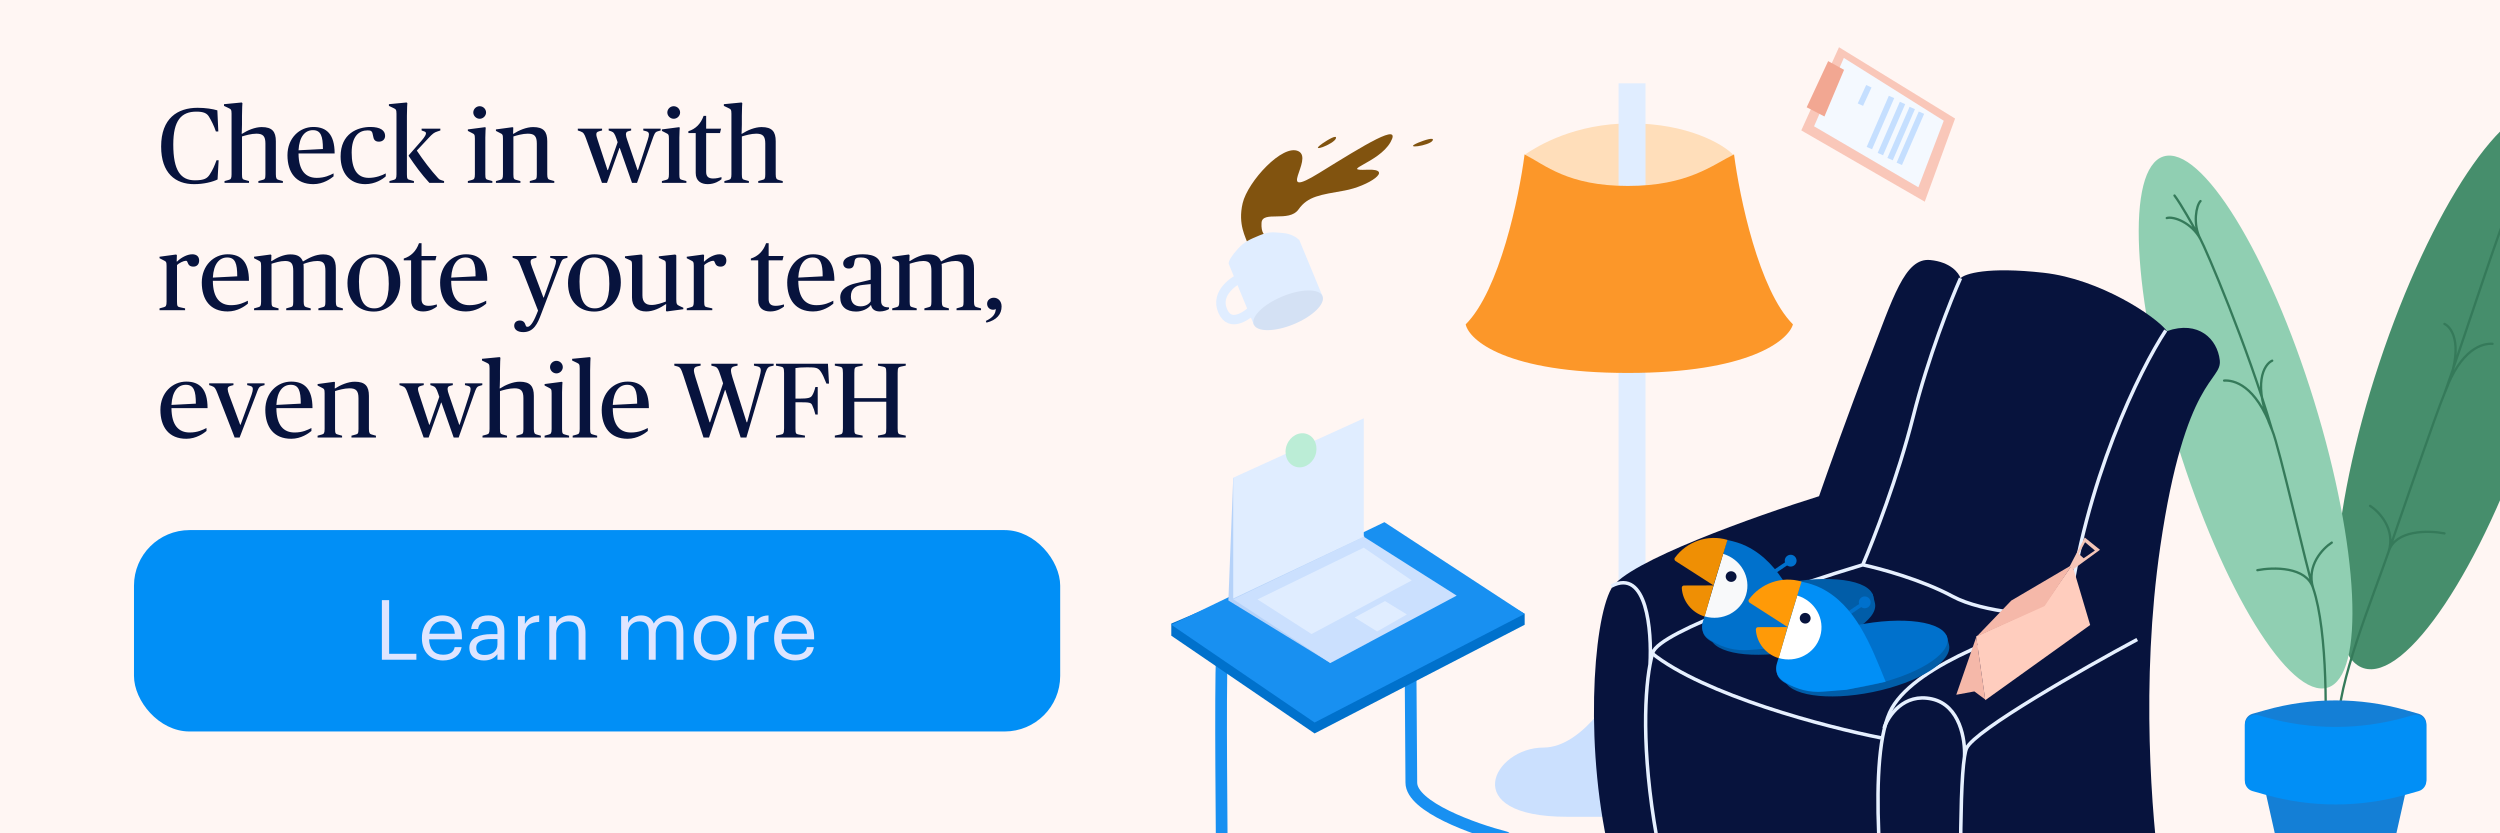 <svg width="1080" height="360" viewBox="0 0 1080 360" fill="none" xmlns="http://www.w3.org/2000/svg">
<rect x="0" y="0" width="1080" height="360" fill="#333333" stroke="none"/>
<g clip-path="url(#clip0_202_546)">
<rect width="1080" height="360" fill="#FFF6F3"/>
<path d="M609.694 246.029C608.907 263.953 609.694 327.603 609.694 338.095C609.694 348.587 636.798 358.204 650.35 361.701" stroke="#1890F1" stroke-width="5.061" stroke-linecap="round"/>
<path d="M527.858 282.227C527.071 300.15 527.858 363.8 527.858 374.292C527.858 384.784 554.962 394.401 568.514 397.899" stroke="#1890F1" stroke-width="5.061" stroke-linecap="round"/>
<path d="M567.902 316.848L658.656 269.898V265.176L598.066 230.291L506 269.373V274.619L567.902 316.848Z" fill="#0071CC"/>
<path d="M658.656 265.177L598.066 225.57L506 269.898L567.902 312.128L658.656 265.177Z" fill="#1890F1"/>
<path d="M530.655 259.407L574.721 286.424L589.409 231.604L532.754 206.424L530.655 259.407Z" fill="#B5D2F9"/>
<path d="M574.721 286.423L532.754 258.882L589.147 231.865L629.278 257.308L574.721 286.423Z" fill="#CBE0FE"/>
<path d="M566.586 273.899L543.246 258.938L589.147 236.588L609.869 250.752L566.586 273.899Z" fill="#E0EDFF"/>
<path d="M594.917 272.785L585.212 266.752L598.327 259.67L607.77 265.44L594.917 272.785Z" fill="#E0EDFF"/>
<path d="M589.147 180.719V231.866L532.754 258.552V206.356L589.147 180.719Z" fill="#E0EDFF"/>
<ellipse cx="562.039" cy="194.532" rx="7.486" ry="6.557" transform="rotate(111.271 562.039 194.532)" fill="#BBEDD6"/>
<ellipse rx="34.972" ry="127.283" transform="matrix(-0.949 -0.315 -0.315 0.949 1061.05 167.82)" fill="#468E6C"/>
<ellipse rx="30.975" ry="120.144" transform="matrix(-0.955 0.295 0.295 0.955 970.091 182.318)" fill="#90CFB2"/>
<path d="M1095.94 68.94C1093.02 72.814 1088.37 81.216 1084.7 87.808M1010.43 313.487C1009.02 297.031 1025.54 256.842 1031.91 238.217M1084.7 71.333C1086.54 73.124 1088.18 81.265 1084.7 87.808M1084.7 87.808C1088.48 80.667 1096.38 77.763 1099.28 78.667M1084.7 87.808C1081.19 94.126 1064.51 146.33 1056.01 169.994M1056.01 139.934C1059.4 141.431 1064.89 149.847 1056.01 169.994M1056.01 169.994C1063.13 150.167 1072.81 148.268 1076.77 148.525M1056.01 169.994C1053.05 176.688 1034.4 230.937 1031.91 238.217M1023.87 218.523C1027.81 221.047 1034.93 228.518 1031.91 238.217M1031.91 238.217C1034.85 228.811 1049.2 229.108 1056.01 230.432" stroke="#357A5A" stroke-width="1.012" stroke-linecap="round"/>
<path d="M939.382 84.476C942.305 88.35 946.954 96.752 950.62 103.343M1003.84 329.889C1005.25 313.433 1005.66 272.724 999.285 254.099M950.62 86.869C948.786 88.659 947.148 96.801 950.62 103.343M950.62 103.343C946.846 96.203 938.944 93.299 936.046 94.202M950.62 103.343C952.814 107.288 970.889 149.348 981.587 185.876M981.587 155.815C978.189 157.312 972.704 165.729 981.587 185.876M981.587 185.876C974.46 166.049 964.778 164.15 960.826 164.407M981.587 185.876C984.539 192.57 996.793 246.818 999.285 254.099M1007.32 234.405C1003.38 236.928 996.263 244.4 999.285 254.099M999.285 254.099C996.346 244.693 981.998 244.989 975.191 246.313" stroke="#357A5A" stroke-width="1.012" stroke-linecap="round"/>
<path d="M1040.33 337.258H977.62L987.246 380.254C987.867 383.028 990.33 385 993.173 385H1024.77C1027.62 385 1030.08 383.028 1030.7 380.254L1040.33 337.258Z" fill="#147FD6"/>
<path d="M1048.17 336.753C1048.17 339.773 1045.28 341.956 1042.37 341.137L1039.18 340.238C1019.43 334.669 998.519 334.669 978.764 340.238L975.573 341.137C972.666 341.956 969.782 339.773 969.782 336.753V312.727C969.782 310.687 971.138 308.896 973.101 308.343L978.764 306.747C998.519 301.178 1019.43 301.178 1039.18 306.747L1044.85 308.343C1046.81 308.896 1048.17 310.687 1048.17 312.727V336.753Z" fill="#147FD6"/>
<path d="M1048.17 313.345C1048.17 310.325 1045.28 308.141 1042.37 308.961L1039.18 309.86C1019.43 315.429 998.519 315.429 978.764 309.86L975.573 308.961C972.666 308.141 969.782 310.325 969.782 313.345V337.371C969.782 339.41 971.138 341.201 973.101 341.755L978.764 343.351C998.519 348.92 1019.43 348.92 1039.18 343.351L1044.85 341.755C1046.81 341.201 1048.17 339.41 1048.17 337.371V313.345Z" fill="#018FF6"/>
<path d="M704.517 53.31C728.857 53.31 744.298 62.141 748.844 66.95L704.517 96.852L658.877 66.688C664.385 63.016 680.176 53.31 704.517 53.31Z" fill="#FFDEBA"/>
<path d="M705.042 36V312.983" stroke="#E0EDFF" stroke-width="11.64"/>
<path d="M666.746 322.951C683.953 322.951 699.271 297.596 704.779 284.918L732.058 352.852H676.976C629.238 352.852 645.238 322.951 666.746 322.951Z" fill="#CBE0FE"/>
<path d="M774.55 140.13C759.861 125.442 751.468 85.048 749.107 66.688C739.839 71.234 729.173 80.327 703.205 80.327C677.238 80.327 667.446 71.234 658.615 66.688C656.255 85.048 647.861 125.442 633.173 140.13C634.746 147.125 650.956 161.114 703.205 161.114C755.454 161.114 772.539 147.125 774.55 140.13Z" fill="#FC9729"/>
<path d="M933.238 236.132C924.634 295.095 929.653 353.29 933.238 379.345C901.762 396.918 836.503 432.276 827.271 433.115C818.038 433.954 817.128 425.771 817.828 421.574C808.473 418.077 782.366 408.354 752.779 397.443C723.192 386.531 717.369 375.935 718.156 372C714.169 378.295 701.806 374.623 696.123 372C684.32 325.574 687.992 268.656 696.123 254.23C702.628 242.689 758.637 222.842 785.828 214.361C789.5 203.782 798.943 177.22 807.336 155.607C817.828 128.591 822.811 111.279 833.828 112.328C842.641 113.168 846.243 117.924 846.943 120.197C848.779 118.274 858.536 115.109 882.877 117.837C907.218 120.564 931.402 136.722 936.123 143.017C949.762 138.296 957.893 146.427 958.943 155.607C959.992 164.787 943.992 162.427 933.238 236.132Z" fill="#07133D"/>
<path d="M804.713 244C775.599 252.744 716.687 272.591 713.959 282.033C713.555 283.432 713.166 285.096 712.808 287.017M804.713 244C809.26 233.421 819.979 205.81 826.484 180.001C832.989 154.191 842.834 129.378 846.943 120.197M804.713 244C812.145 245.574 830.313 250.505 843.533 257.64C856.753 264.774 882.265 266.208 893.369 266.033M717.107 369.115C709.246 329.809 710.148 301.305 712.808 287.017M712.808 287.017C713.629 272.416 711.441 245.207 696.123 253.181" stroke="#E6F0FF" stroke-width="1.518"/>
<path d="M935.598 142.754C924.494 159.628 900.503 207.96 893.369 266.295C872.647 271.366 828.424 286.387 817.303 305.901C806.182 325.416 813.019 391.147 817.828 421.573" stroke="#E6F0FF" stroke-width="1.518"/>
<path d="M923.27 276.262C900.188 288.677 853.133 315.449 849.565 323.213C849.225 323.953 848.925 325.202 848.662 326.885M847.729 425.77C846.938 397.769 846.162 342.85 848.662 326.885M848.662 326.885C849.051 319.715 846.785 304.694 834.615 301.967C822.444 299.239 815.729 309.223 813.893 314.557" stroke="#E6F0FF" stroke-width="1.518"/>
<path d="M812.582 318.754C788.976 314.121 736.097 300.289 713.435 282.033" stroke="#E6F0FF" stroke-width="1.518"/>
<path d="M902.952 269.999L895.209 243.961L883.063 261.421L853.685 274.933L857.633 302.49L902.952 269.999Z" fill="#FFCDBE"/>
<path d="M868.868 259.447L895.209 243.961L883.291 261.8L853.913 275.009L868.868 259.447Z" fill="#F5B8A9"/>
<path d="M845.107 300.137L853.761 275.162L857.633 302.187L852.926 298.695L845.107 300.137Z" fill="#F5B8A9"/>
<path fill-rule="evenodd" clip-rule="evenodd" d="M894.071 244.721L900.599 232.195L907.203 237.509L895.437 246.087L894.071 244.721ZM900.75 234.246L905.002 237.814L900.143 241.154L898.018 239.256L900.75 234.246Z" fill="#F5C6B8"/>
<path d="M831.495 87.134L778.151 56.329L794.446 20.402L844.593 51.213L831.495 87.134Z" fill="#F9C7B9"/>
<path d="M828.741 80.913L783.671 54.564L796.534 25.022L839.698 52.162L828.741 80.913Z" fill="#F4F9FF"/>
<path d="M788.16 50.318L780.485 46.343L789.765 26.401L796.635 30.17L788.16 50.318Z" fill="#F2A792"/>
<path d="M807.344 37.26L803.694 45.208M817.14 41.882L807.564 63.981M821.888 44.472L812.313 66.571M826.09 46.647L816.515 68.746M830.071 48.68L820.495 70.779" stroke="#C5DFFF" stroke-width="2.53"/>
<path d="M560.949 65.341C554.155 61.945 539.04 78.419 536.832 87.76C534.625 97.1 538.304 102.592 539.04 105.422L547.192 101.856C546.343 101.799 544.713 100.599 544.984 96.251C545.324 90.817 556.873 96.251 560.949 90.477C565.025 84.703 570.459 84.193 580.819 82.325C591.179 80.457 602.558 72.814 590.67 73.324C578.255 73.856 595.595 70.436 600.69 61.435C605.785 52.434 589.481 62.624 569.95 74.682C550.419 86.74 567.742 68.738 560.949 65.341Z" fill="#81530F"/>
<path d="M612.748 61.606C615.239 60.587 619.949 58.99 618.862 60.757C617.503 62.965 605.445 64.663 612.748 61.606Z" fill="#81530F"/>
<path d="M571.307 61.97C573.522 60.441 577.78 57.872 577.097 59.83C576.243 62.278 564.829 66.521 571.307 61.97Z" fill="#81530F"/>
<path d="M542.817 132.258C539.324 136.148 531.51 142.006 528.202 134.317C524.894 126.629 533 121.117 537.466 119.323" stroke="#E0EDFF" stroke-width="4.076"/>
<path d="M561.289 103.671L571.427 128.18C570.352 127.508 568.686 123.095 553.436 129.403C542.135 134.078 541.83 138.35 541.745 140.458L530.818 114.044C530.605 112.753 532.061 110.5 534.789 107.458C537.517 104.416 539.968 103.402 544.189 101.656C548.41 99.91 550.03 100.356 553.973 100.638C557.917 100.92 560.173 102.667 561.289 103.671Z" fill="#E0EDFF"/>
<ellipse cx="556.473" cy="134.047" rx="16.061" ry="6.483" transform="rotate(157.526 556.473 134.047)" fill="#D4E1F4"/>
<rect x="57.881" y="229" width="400.119" height="87" rx="24" fill="#018FF6"/>
<path d="M164.974 285H179.878V282.444H168.106V259.26H164.974V285ZM191.376 285.324C195.624 285.324 198.756 283.344 199.404 279.564H196.416C196.02 281.76 194.328 282.84 191.412 282.84C187.56 282.84 185.508 280.464 185.364 276.18H199.548V275.208C199.548 268.476 195.444 265.848 191.088 265.848C185.904 265.848 182.268 269.808 182.268 275.496V275.784C182.268 281.58 186.048 285.324 191.376 285.324ZM185.472 273.768C185.976 270.42 188.028 268.332 191.088 268.332C194.184 268.332 196.2 269.88 196.488 273.768H185.472ZM209.025 285.324C211.797 285.324 213.489 284.388 214.893 282.624V285H217.881V272.58C217.881 267.324 214.605 265.848 211.005 265.848C207.369 265.848 203.949 267.432 203.553 271.716H206.541C206.829 269.412 208.269 268.332 210.861 268.332C213.741 268.332 214.893 269.592 214.893 272.58V273.948H212.193C207.369 273.948 202.761 275.424 202.761 279.78C202.761 283.632 205.533 285.324 209.025 285.324ZM209.313 282.948C206.685 282.948 205.749 281.724 205.749 279.78C205.749 277.008 208.521 276.072 212.301 276.072H214.893V278.412C214.893 281.328 212.481 282.948 209.313 282.948ZM223.751 285H226.739V274.668C226.739 270.024 229.151 268.836 232.931 268.656V265.848C229.547 265.956 227.927 267.432 226.739 269.556V266.172H223.751V285ZM237.286 285H240.274V273.588C240.274 270.204 242.758 268.44 245.53 268.44C248.554 268.44 249.958 269.916 249.958 273.228V285H252.946V273.444C252.946 267.972 250.21 265.848 246.322 265.848C243.226 265.848 241.138 267.396 240.274 269.16V266.172H237.286V285ZM268.329 285H271.317V273.48C271.317 270.096 273.837 268.44 276.285 268.44C278.877 268.44 280.281 269.808 280.281 273.12V285H283.269V273.48C283.269 270.096 285.789 268.44 288.237 268.44C290.829 268.44 292.233 269.808 292.233 273.12V285H295.221V273.336C295.221 267.864 292.269 265.848 288.885 265.848C286.545 265.848 283.737 266.928 282.441 269.376C281.469 266.856 279.345 265.848 276.933 265.848C274.233 265.848 272.181 267.288 271.317 269.052V266.172H268.329V285ZM308.942 282.84C305.126 282.84 302.786 280.032 302.786 275.748V275.46C302.786 271.14 305.162 268.332 308.942 268.332C312.686 268.332 315.098 271.14 315.098 275.496V275.748C315.098 279.996 312.722 282.84 308.942 282.84ZM308.906 285.324C314.27 285.324 318.194 281.4 318.194 275.712V275.424C318.194 269.772 314.27 265.848 308.942 265.848C303.614 265.848 299.69 269.808 299.69 275.46V275.748C299.69 281.256 303.542 285.324 308.906 285.324ZM322.821 285H325.809V274.668C325.809 270.024 328.221 268.836 332.001 268.656V265.848C328.617 265.956 326.997 267.432 325.809 269.556V266.172H322.821V285ZM343.533 285.324C347.781 285.324 350.913 283.344 351.561 279.564H348.573C348.177 281.76 346.485 282.84 343.569 282.84C339.717 282.84 337.665 280.464 337.521 276.18H351.705V275.208C351.705 268.476 347.601 265.848 343.245 265.848C338.061 265.848 334.425 269.808 334.425 275.496V275.784C334.425 281.58 338.205 285.324 343.533 285.324ZM337.629 273.768C338.133 270.42 340.185 268.332 343.245 268.332C346.341 268.332 348.357 269.88 348.645 273.768H337.629Z" fill="#DEE5FF"/>
<path d="M777.055 280.964C796.724 276.938 811.473 267.839 810 260.641C809.573 258.554 808.921 256.55 808.921 256.55C802.209 253.461 785.686 252.039 771.719 254.898C752.051 258.924 737.301 268.023 738.774 275.221C740.248 282.419 757.387 284.99 777.055 280.964Z" fill="#015DA8"/>
<ellipse rx="13.304" ry="37.591" transform="matrix(0.201 0.98 0.98 -0.201 772.424 265.198)" fill="#015DA8"/>
<path d="M771.957 242.371L772.859 243.707L766.669 247.886L765.766 246.549L771.957 242.371Z" fill="#0071CD"/>
<path d="M776.078 242.698C775.805 244.106 774.448 244.984 773.084 244.72C771.719 244.455 770.797 243.089 771.062 241.725C771.335 240.317 772.692 239.439 774.056 239.703C775.42 239.968 776.343 241.334 776.078 242.698Z" fill="#0071CD"/>
<path d="M746.131 233.267L735.553 268.856C735.211 270.006 735.197 271.229 735.513 272.387C735.94 273.951 736.94 275.297 738.315 276.156L739.506 276.9C744.293 279.893 749.917 281.263 755.544 280.808L765.797 279.98L782.614 276.54C776.306 260.966 769.625 243.386 754.542 235.981C751.999 234.732 749.317 233.913 746.131 233.267Z" fill="#0071CC"/>
<path d="M754.306 256.948C752.073 264.388 744.005 268.563 736.317 266.256L744.414 239.274C752.102 241.581 756.552 249.463 754.306 256.948Z" fill="#F8F9FA"/>
<path d="M727.508 252.939L740.248 252.897L736.417 266.326C730.797 264.674 726.834 259.635 726.53 253.962C726.52 253.376 726.945 252.918 727.508 252.939Z" fill="#EF8F04"/>
<path d="M723.529 240.984C728.579 234.043 737.634 230.693 746.272 233.232L740.248 252.897L723.805 242.347C723.361 242.019 723.209 241.383 723.529 240.984Z" fill="#EF8F04"/>
<path d="M750.093 249.752C749.734 250.946 748.448 251.661 747.183 251.281C745.965 250.916 745.224 249.643 745.596 248.403C745.954 247.209 747.241 246.495 748.505 246.874C749.77 247.254 750.451 248.559 750.093 249.752Z" fill="#07133D"/>
<path d="M809.055 298.964C828.723 294.938 843.473 285.839 842 278.641C841.572 276.554 840.921 274.55 840.921 274.55C834.209 271.461 817.685 270.039 803.719 272.898C784.05 276.924 769.3 286.023 770.774 293.221C772.247 300.419 789.386 302.99 809.055 298.964Z" fill="#015DA8"/>
<ellipse rx="13.304" ry="37.591" transform="matrix(0.201 0.98 0.98 -0.201 804.423 283.198)" fill="#0071CC"/>
<path d="M803.957 260.371L804.859 261.707L798.669 265.886L797.766 264.549L803.957 260.371Z" fill="#0071CD"/>
<path d="M808.078 260.698C807.805 262.106 806.448 262.984 805.084 262.72C803.719 262.455 802.797 261.089 803.062 259.725C803.335 258.317 804.692 257.439 806.056 257.703C807.42 257.968 808.343 259.334 808.078 260.698Z" fill="#0071CD"/>
<path d="M778.131 251.267L767.553 286.856C767.211 288.006 767.197 289.229 767.513 290.387C767.94 291.951 768.94 293.297 770.315 294.156L771.506 294.9C776.293 297.893 781.917 299.263 787.544 298.808L797.797 297.98L814.614 294.54C808.306 278.966 801.625 261.386 786.542 253.981C783.999 252.732 781.317 251.913 778.131 251.267Z" fill="#018FF6"/>
<path d="M786.306 274.948C784.073 282.388 776.005 286.563 768.317 284.256L776.414 257.274C784.102 259.581 788.552 267.463 786.306 274.948Z" fill="white"/>
<path d="M759.508 270.939L772.248 270.897L768.417 284.326C762.797 282.674 758.834 277.635 758.53 271.962C758.52 271.376 758.945 270.918 759.508 270.939Z" fill="#FF9A07"/>
<path d="M755.529 258.984C760.579 252.043 769.634 248.693 778.272 251.232L772.248 270.897L755.805 260.347C755.361 260.019 755.209 259.383 755.529 258.984Z" fill="#FF9A07"/>
<path d="M782.093 267.754C781.734 268.948 780.448 269.663 779.183 269.283C777.965 268.918 777.224 267.644 777.596 266.405C777.954 265.211 779.241 264.496 780.505 264.876C781.77 265.256 782.451 266.561 782.093 267.754Z" fill="#07133D"/>
<path d="M83.824 79.552C88.194 79.552 91.92 78.54 93.99 77.528L94.45 69.248H93.53C92.656 71.686 91.874 73.434 90.586 75.412C89.528 77.022 88.286 77.896 84.192 77.896C78.028 77.896 74.854 73.664 74.854 62.44C74.854 51.952 78.35 48.226 84.836 48.226C88.01 48.226 89.39 48.962 90.264 50.388C91.23 51.952 92.518 54.482 93.254 56.782H94.312L93.898 47.674C91.92 47.076 88.838 46.57 85.342 46.57C76.786 46.57 69.61 51.032 69.61 63.314C69.61 74.86 75.82 79.552 83.824 79.552ZM96.996 79H107.576V78.218L105.736 77.712C104.816 77.482 104.54 77.252 104.54 75.32V58.944C105.874 58.53 108.542 57.748 110.75 57.748C113.602 57.748 114.66 58.806 114.66 62.026V75.32C114.66 77.252 114.384 77.482 113.464 77.712L111.624 78.218V79H122.204V78.218L120.364 77.712C119.536 77.482 119.168 77.114 119.168 75.32V61.014C119.168 56.874 117.604 54.896 113.05 54.896C110.152 54.896 106.84 56.322 104.586 57.794H104.402C104.402 57.794 104.54 55.816 104.54 53.746V50.02C104.54 46.938 104.724 44.546 104.724 44.546L104.402 44.27L96.766 45.006V45.742L98.698 46.662C99.71 47.168 100.032 47.26 100.032 49.1V75.32C100.032 77.114 99.71 77.482 98.836 77.712L96.996 78.218V79ZM135.361 79.552C139.685 79.552 142.859 77.206 144.101 76.194V74.906C142.399 75.734 140.283 76.838 136.833 76.838C132.187 76.838 129.013 73.894 128.967 66.304H144.561C144.561 57.978 141.065 54.85 135.361 54.85C129.381 54.85 124.183 59.68 124.183 67.04C124.183 74.492 127.863 79.552 135.361 79.552ZM135.177 56.23C138.627 56.23 139.501 58.852 139.501 64.372L128.967 64.924C129.289 58.944 131.819 56.23 135.177 56.23ZM157.81 79.552C162.042 79.552 165.262 77.436 166.642 76.194V74.906C165.17 75.734 162.364 76.838 159.328 76.838C154.268 76.838 151.922 73.066 151.922 65.936C151.922 58.806 155.096 56.322 158.822 56.322C160.432 56.322 160.846 56.644 161.168 58.714C161.398 60.232 161.95 61.198 163.698 61.198C165.308 61.198 166.366 60.14 166.366 58.714C166.366 56.368 164.342 54.85 160.018 54.85C154.452 54.85 147.138 57.702 147.138 67.592C147.138 74.538 150.864 79.552 157.81 79.552ZM185.492 79H191.84V78.218L190.552 77.804C190.046 77.666 189.724 77.482 189.31 77.022C186.228 73.71 182.686 69.018 180.064 65.062L185.078 59.68C186.872 57.748 187.562 57.242 188.85 56.828L190.23 56.368V55.586H182.134V56.368L182.778 56.598C183.698 56.874 184.02 57.104 184.02 57.564C184.02 58.116 183.698 58.944 181.904 61.014L176.568 67.086V67.408C179.512 71.778 181.996 75.182 185.492 79ZM168.242 79H178.822V78.218L176.982 77.712C176.062 77.482 175.786 77.252 175.786 75.32V50.02C175.786 46.938 175.97 44.546 175.97 44.546L175.648 44.27L168.012 45.006V45.742L169.944 46.662C170.956 47.168 171.278 47.26 171.278 49.1V75.32C171.278 77.114 170.956 77.482 170.082 77.712L168.242 78.218V79ZM202.113 79H212.693V78.218L210.853 77.712C209.933 77.482 209.657 77.252 209.657 75.32V59.45C209.657 57.104 209.841 55.126 209.841 55.126L209.519 54.942L202.113 55.908V56.552L203.815 57.426C204.919 57.978 205.149 58.07 205.149 59.91V75.32C205.149 77.114 204.827 77.482 203.953 77.712L202.113 78.218V79ZM207.219 51.308C208.737 51.308 209.979 50.02 209.979 48.594C209.979 47.122 208.737 45.88 207.219 45.88C205.701 45.88 204.459 47.122 204.459 48.594C204.459 50.02 205.701 51.308 207.219 51.308ZM214.242 79H224.822V78.218L222.982 77.712C222.062 77.482 221.786 77.252 221.786 75.32V58.944C223.12 58.53 225.788 57.748 227.996 57.748C230.848 57.748 231.906 58.806 231.906 62.026V75.32C231.906 77.252 231.63 77.482 230.71 77.712L228.87 78.218V79H239.45V78.218L237.61 77.712C236.782 77.482 236.414 77.114 236.414 75.32V61.014C236.414 56.874 234.85 54.896 230.296 54.896C227.398 54.896 224.086 56.322 221.832 57.794H221.648L221.74 55.126L221.418 54.942L214.242 55.908V56.552L215.944 57.426C217.048 57.978 217.278 58.07 217.278 59.91V75.32C217.278 77.114 216.956 77.482 216.082 77.712L214.242 78.218V79ZM260.053 79H262.215L267.597 63.912H267.735L273.025 79H275.187L281.811 60.278C282.639 57.978 282.915 57.058 284.111 56.736L285.399 56.368V55.586H277.901V56.368L279.143 56.69C280.063 56.92 280.339 57.38 280.339 58.07C280.339 58.576 280.201 59.312 279.787 60.554L275.601 73.48H275.417L271.001 60.554C270.633 59.542 270.403 58.714 270.403 58.162C270.403 57.426 270.541 56.92 271.415 56.69L272.657 56.368V55.586H262.951V56.368L264.055 56.736C265.067 57.058 265.573 57.794 266.263 59.818L266.815 61.428L262.629 73.48H262.445L258.213 60.554C257.891 59.496 257.615 58.714 257.615 58.162C257.615 57.426 257.707 57.012 258.857 56.69L260.099 56.368V55.586H249.611V56.368L250.715 56.736C252.049 57.196 252.417 57.794 253.153 59.818L260.053 79ZM285.938 79H296.518V78.218L294.678 77.712C293.758 77.482 293.482 77.252 293.482 75.32V59.45C293.482 57.104 293.666 55.126 293.666 55.126L293.344 54.942L285.938 55.908V56.552L287.64 57.426C288.744 57.978 288.974 58.07 288.974 59.91V75.32C288.974 77.114 288.652 77.482 287.778 77.712L285.938 78.218V79ZM291.044 51.308C292.562 51.308 293.804 50.02 293.804 48.594C293.804 47.122 292.562 45.88 291.044 45.88C289.526 45.88 288.284 47.122 288.284 48.594C288.284 50.02 289.526 51.308 291.044 51.308ZM305.748 79.552C308.784 79.552 310.854 78.08 311.682 77.436V76.516C310.762 76.792 309.428 77.114 308.094 77.114C306.024 77.114 305.058 76.24 305.058 74.262V57.472H311.038L311.498 55.586H305.058V50.066H303.954C302.712 53.562 300.458 55.724 297.376 56.69V57.472H300.55V74.722C300.55 78.218 302.896 79.552 305.748 79.552ZM312.936 79H323.516V78.218L321.676 77.712C320.756 77.482 320.48 77.252 320.48 75.32V58.944C321.814 58.53 324.482 57.748 326.69 57.748C329.542 57.748 330.6 58.806 330.6 62.026V75.32C330.6 77.252 330.324 77.482 329.404 77.712L327.564 78.218V79H338.144V78.218L336.304 77.712C335.476 77.482 335.108 77.114 335.108 75.32V61.014C335.108 56.874 333.544 54.896 328.99 54.896C326.092 54.896 322.78 56.322 320.526 57.794H320.342C320.342 57.794 320.48 55.816 320.48 53.746V50.02C320.48 46.938 320.664 44.546 320.664 44.546L320.342 44.27L312.706 45.006V45.742L314.638 46.662C315.65 47.168 315.972 47.26 315.972 49.1V75.32C315.972 77.114 315.65 77.482 314.776 77.712L312.936 78.218V79ZM68.92 134H79.96V133.218L77.66 132.712C76.74 132.528 76.464 132.252 76.464 130.32V114.542C77.292 113.622 79.362 112.656 80.282 112.656C80.696 112.656 80.834 112.794 81.064 113.438C81.432 114.404 81.938 115.186 83.594 115.186C84.928 115.186 86.032 114.266 86.032 112.564C86.032 110.816 84.928 109.85 83.042 109.85C80.788 109.85 78.12 111.368 76.51 112.978H76.326L76.418 110.218L76.096 109.942L68.92 110.908V111.552L70.622 112.426C71.726 112.978 71.956 113.07 71.956 114.91V130.32C71.956 132.114 71.634 132.482 70.76 132.712L68.92 133.218V134ZM98.345 134.552C102.669 134.552 105.843 132.206 107.085 131.194V129.906C105.383 130.734 103.267 131.838 99.817 131.838C95.171 131.838 91.997 128.894 91.951 121.304H107.545C107.545 112.978 104.049 109.85 98.345 109.85C92.365 109.85 87.167 114.68 87.167 122.04C87.167 129.492 90.847 134.552 98.345 134.552ZM98.161 111.23C101.611 111.23 102.485 113.852 102.485 119.372L91.951 119.924C92.273 113.944 94.803 111.23 98.161 111.23ZM109.754 134H120.334V133.218L118.494 132.712C117.574 132.482 117.298 132.252 117.298 130.32V113.944C118.632 113.53 120.978 112.748 123.186 112.748C125.946 112.748 126.682 114.036 126.682 117.072V130.32C126.682 132.252 126.406 132.482 125.486 132.712L123.646 133.218V134H134.226V133.218L132.386 132.712C131.558 132.482 131.19 132.114 131.19 130.32V116.06C131.19 115.048 131.144 114.496 131.098 114.036C132.478 113.484 134.87 112.748 137.078 112.748C139.838 112.748 140.574 113.99 140.574 117.072V130.32C140.574 132.252 140.298 132.482 139.378 132.712L137.538 133.218V134H148.118V133.218L146.278 132.712C145.45 132.482 145.082 132.114 145.082 130.32V116.06C145.082 111.92 143.564 109.896 139.608 109.896C136.25 109.896 133.49 111.414 131.006 112.886H130.822C130.04 111 128.66 109.896 125.394 109.896C122.588 109.896 119.598 111.322 117.344 112.794H117.16L117.252 110.218L116.93 109.942L109.754 110.908V111.552L111.456 112.426C112.56 112.978 112.79 113.07 112.79 114.91V130.32C112.79 132.114 112.468 132.482 111.594 132.712L109.754 133.218V134ZM161.51 134.598C167.398 134.598 172.918 130.044 172.918 121.994C172.918 113.852 167.95 109.85 161.51 109.85C155.622 109.85 150.102 114.22 150.102 122.27C150.102 130.412 155.07 134.598 161.51 134.598ZM161.694 133.218C157.278 133.218 155.07 129.86 155.07 121.626C155.07 114.312 157.278 111.23 161.372 111.23C165.788 111.23 167.95 114.404 167.95 122.638C167.95 129.952 165.788 133.218 161.694 133.218ZM182.797 134.552C185.833 134.552 187.903 133.08 188.731 132.436V131.516C187.811 131.792 186.477 132.114 185.143 132.114C183.073 132.114 182.107 131.24 182.107 129.262V112.472H188.087L188.547 110.586H182.107V105.066H181.003C179.761 108.562 177.507 110.724 174.425 111.69V112.472H177.599V129.722C177.599 133.218 179.945 134.552 182.797 134.552ZM201.306 134.552C205.63 134.552 208.804 132.206 210.046 131.194V129.906C208.344 130.734 206.228 131.838 202.778 131.838C198.132 131.838 194.958 128.894 194.912 121.304H210.506C210.506 112.978 207.01 109.85 201.306 109.85C195.326 109.85 190.128 114.68 190.128 122.04C190.128 129.492 193.808 134.552 201.306 134.552ZM201.122 111.23C204.572 111.23 205.446 113.852 205.446 119.372L194.912 119.924C195.234 113.944 197.764 111.23 201.122 111.23ZM226.049 143.476C230.603 143.476 232.259 139.704 233.731 135.794L241.551 115.278C242.563 112.656 242.793 112.058 243.851 111.736L245.139 111.368V110.586H237.687V111.368L238.929 111.69C239.757 111.92 240.217 112.104 240.217 112.886C240.217 113.438 239.987 114.358 239.573 115.554L234.927 128.526H234.743L229.867 115.554C229.453 114.45 229.223 113.668 229.223 113.07C229.223 112.242 229.499 111.966 230.511 111.69L231.753 111.368V110.586H221.449V111.368L222.553 111.736C223.749 112.15 223.933 112.38 224.899 114.818L232.443 134.184L231.753 135.886C230.235 139.658 228.901 141.176 227.935 141.176C227.337 141.176 227.245 141.038 227.015 140.348C226.693 139.29 226.003 138.462 224.577 138.462C223.151 138.462 222.139 139.29 222.139 140.716C222.139 142.234 223.427 143.476 226.049 143.476ZM256.79 134.598C262.678 134.598 268.198 130.044 268.198 121.994C268.198 113.852 263.23 109.85 256.79 109.85C250.902 109.85 245.382 114.22 245.382 122.27C245.382 130.412 250.35 134.598 256.79 134.598ZM256.974 133.218C252.558 133.218 250.35 129.86 250.35 121.626C250.35 114.312 252.558 111.23 256.652 111.23C261.068 111.23 263.23 114.404 263.23 122.638C263.23 129.952 261.068 133.218 256.974 133.218ZM279.14 134.552C282.268 134.552 285.212 133.034 287.604 131.424H287.788L287.696 134.276L288.018 134.552L295.194 133.586V132.942L293.492 132.16C292.434 131.654 292.158 131.378 292.158 129.308V110.31L291.698 109.942L284.614 110.724V111.414L286.454 112.242C287.512 112.702 287.65 112.748 287.65 114.45V130.274C285.994 130.872 283.648 131.746 281.44 131.746C278.726 131.746 277.53 130.274 277.53 127.606V110.31L277.07 109.942L269.986 110.724V111.414L271.826 112.242C272.838 112.702 273.022 112.748 273.022 114.45V128.526C273.022 132.436 275.322 134.552 279.14 134.552ZM296.674 134H307.714V133.218L305.414 132.712C304.494 132.528 304.218 132.252 304.218 130.32V114.542C305.046 113.622 307.116 112.656 308.036 112.656C308.45 112.656 308.588 112.794 308.818 113.438C309.186 114.404 309.692 115.186 311.348 115.186C312.682 115.186 313.786 114.266 313.786 112.564C313.786 110.816 312.682 109.85 310.796 109.85C308.542 109.85 305.874 111.368 304.264 112.978H304.08L304.172 110.218L303.85 109.942L296.674 110.908V111.552L298.376 112.426C299.48 112.978 299.71 113.07 299.71 114.91V130.32C299.71 132.114 299.388 132.482 298.514 132.712L296.674 133.218V134ZM332.747 134.552C335.783 134.552 337.853 133.08 338.681 132.436V131.516C337.761 131.792 336.427 132.114 335.093 132.114C333.023 132.114 332.057 131.24 332.057 129.262V112.472H338.037L338.497 110.586H332.057V105.066H330.953C329.711 108.562 327.457 110.724 324.375 111.69V112.472H327.549V129.722C327.549 133.218 329.895 134.552 332.747 134.552ZM351.255 134.552C355.579 134.552 358.753 132.206 359.995 131.194V129.906C358.293 130.734 356.177 131.838 352.727 131.838C348.081 131.838 344.907 128.894 344.861 121.304H360.455C360.455 112.978 356.959 109.85 351.255 109.85C345.275 109.85 340.077 114.68 340.077 122.04C340.077 129.492 343.757 134.552 351.255 134.552ZM351.071 111.23C354.521 111.23 355.395 113.852 355.395 119.372L344.861 119.924C345.183 113.944 347.713 111.23 351.071 111.23ZM369.835 134.598C372.457 134.598 374.987 133.402 376.091 131.884H376.321C376.597 133.402 377.793 134.552 380.093 134.552C381.657 134.552 383.359 134 384.049 133.494V132.804C383.083 132.758 382.347 132.666 381.841 132.39C380.967 131.93 380.645 131.194 380.645 129.998V115.83C380.645 111.874 378.207 109.85 372.779 109.85C369.007 109.85 364.269 110.908 364.269 113.76C364.269 114.91 364.959 116.014 366.707 116.014C368.685 116.014 368.915 114.68 369.145 113.024C369.329 111.69 369.881 111.23 371.859 111.23C375.677 111.23 376.137 113.024 376.137 116.106V120.844L369.559 122.408C366.569 123.098 362.981 124.708 362.981 128.48C362.981 132.436 365.603 134.598 369.835 134.598ZM371.767 132.344C369.145 132.344 367.581 130.78 367.581 128.112C367.581 124.662 369.651 123.42 372.641 123.098L376.137 122.73V130.182C375.493 131.332 373.929 132.344 371.767 132.344ZM385.44 134H396.02V133.218L394.18 132.712C393.26 132.482 392.984 132.252 392.984 130.32V113.944C394.318 113.53 396.664 112.748 398.872 112.748C401.632 112.748 402.368 114.036 402.368 117.072V130.32C402.368 132.252 402.092 132.482 401.172 132.712L399.332 133.218V134H409.912V133.218L408.072 132.712C407.244 132.482 406.876 132.114 406.876 130.32V116.06C406.876 115.048 406.83 114.496 406.784 114.036C408.164 113.484 410.556 112.748 412.764 112.748C415.524 112.748 416.26 113.99 416.26 117.072V130.32C416.26 132.252 415.984 132.482 415.064 132.712L413.224 133.218V134H423.804V133.218L421.964 132.712C421.136 132.482 420.768 132.114 420.768 130.32V116.06C420.768 111.92 419.25 109.896 415.294 109.896C411.936 109.896 409.176 111.414 406.692 112.886H406.508C405.726 111 404.346 109.896 401.08 109.896C398.274 109.896 395.284 111.322 393.03 112.794H392.846L392.938 110.218L392.616 109.942L385.44 110.908V111.552L387.142 112.426C388.246 112.978 388.476 113.07 388.476 114.91V130.32C388.476 132.114 388.154 132.482 387.28 132.712L385.44 133.218V134ZM426.156 139.382C430.572 138.278 432.688 135.748 432.688 132.39C432.688 130.044 431.124 128.618 429.33 128.618C427.72 128.618 426.432 129.676 426.432 131.24C426.432 132.712 427.536 133.816 429.054 133.816C429.652 133.816 430.02 133.586 430.158 133.448C430.158 135.564 428.916 137.22 425.88 138.646L426.156 139.382ZM80.466 189.552C84.79 189.552 87.964 187.206 89.206 186.194V184.906C87.504 185.734 85.388 186.838 81.938 186.838C77.292 186.838 74.118 183.894 74.072 176.304H89.666C89.666 167.978 86.17 164.85 80.466 164.85C74.486 164.85 69.288 169.68 69.288 177.04C69.288 184.492 72.968 189.552 80.466 189.552ZM80.282 166.23C83.732 166.23 84.606 168.852 84.606 174.372L74.072 174.924C74.394 168.944 76.924 166.23 80.282 166.23ZM101.356 189H103.518L110.694 170.278C111.522 168.024 111.798 167.058 112.994 166.736L114.282 166.368V165.586H106.784V166.368L108.026 166.69C108.946 166.92 109.222 167.38 109.222 168.07C109.222 168.576 109.084 169.358 108.67 170.554L103.932 183.48H103.748L98.965 170.554C98.597 169.542 98.367 168.714 98.367 168.162C98.367 167.426 98.459 167.012 99.609 166.69L100.85 166.368V165.586H90.362V166.368L91.466 166.736C92.8 167.196 93.123 167.84 93.904 169.818L101.356 189ZM125.792 189.552C130.116 189.552 133.29 187.206 134.532 186.194V184.906C132.83 185.734 130.714 186.838 127.264 186.838C122.618 186.838 119.444 183.894 119.398 176.304H134.992C134.992 167.978 131.496 164.85 125.792 164.85C119.812 164.85 114.614 169.68 114.614 177.04C114.614 184.492 118.294 189.552 125.792 189.552ZM125.608 166.23C129.058 166.23 129.932 168.852 129.932 174.372L119.398 174.924C119.72 168.944 122.25 166.23 125.608 166.23ZM137.201 189H147.781V188.218L145.941 187.712C145.021 187.482 144.745 187.252 144.745 185.32V168.944C146.079 168.53 148.747 167.748 150.955 167.748C153.807 167.748 154.865 168.806 154.865 172.026V185.32C154.865 187.252 154.589 187.482 153.669 187.712L151.829 188.218V189H162.409V188.218L160.569 187.712C159.741 187.482 159.373 187.114 159.373 185.32V171.014C159.373 166.874 157.809 164.896 153.255 164.896C150.357 164.896 147.045 166.322 144.791 167.794H144.607L144.699 165.126L144.377 164.942L137.201 165.908V166.552L138.903 167.426C140.007 167.978 140.237 168.07 140.237 169.91V185.32C140.237 187.114 139.915 187.482 139.041 187.712L137.201 188.218V189ZM183.012 189H185.174L190.556 173.912H190.694L195.984 189H198.146L204.77 170.278C205.598 167.978 205.874 167.058 207.07 166.736L208.358 166.368V165.586H200.86V166.368L202.102 166.69C203.022 166.92 203.298 167.38 203.298 168.07C203.298 168.576 203.16 169.312 202.746 170.554L198.56 183.48H198.376L193.96 170.554C193.592 169.542 193.362 168.714 193.362 168.162C193.362 167.426 193.5 166.92 194.374 166.69L195.616 166.368V165.586H185.91V166.368L187.014 166.736C188.026 167.058 188.532 167.794 189.222 169.818L189.774 171.428L185.588 183.48H185.404L181.172 170.554C180.85 169.496 180.574 168.714 180.574 168.162C180.574 167.426 180.666 167.012 181.816 166.69L183.058 166.368V165.586H172.569V166.368L173.674 166.736C175.008 167.196 175.376 167.794 176.112 169.818L183.012 189ZM208.447 189H219.027V188.218L217.187 187.712C216.267 187.482 215.991 187.252 215.991 185.32V168.944C217.325 168.53 219.993 167.748 222.201 167.748C225.053 167.748 226.111 168.806 226.111 172.026V185.32C226.111 187.252 225.835 187.482 224.915 187.712L223.075 188.218V189H233.655V188.218L231.815 187.712C230.987 187.482 230.619 187.114 230.619 185.32V171.014C230.619 166.874 229.055 164.896 224.501 164.896C221.603 164.896 218.291 166.322 216.037 167.794H215.853C215.853 167.794 215.991 165.816 215.991 163.746V160.02C215.991 156.938 216.175 154.546 216.175 154.546L215.853 154.27L208.217 155.006V155.742L210.149 156.662C211.161 157.168 211.483 157.26 211.483 159.1V185.32C211.483 187.114 211.161 187.482 210.287 187.712L208.447 188.218V189ZM235.266 189H245.846V188.218L244.006 187.712C243.086 187.482 242.81 187.252 242.81 185.32V169.45C242.81 167.104 242.994 165.126 242.994 165.126L242.672 164.942L235.266 165.908V166.552L236.968 167.426C238.072 167.978 238.302 168.07 238.302 169.91V185.32C238.302 187.114 237.98 187.482 237.106 187.712L235.266 188.218V189ZM240.372 161.308C241.89 161.308 243.132 160.02 243.132 158.594C243.132 157.122 241.89 155.88 240.372 155.88C238.854 155.88 237.612 157.122 237.612 158.594C237.612 160.02 238.854 161.308 240.372 161.308ZM247.395 189H257.975V188.218L256.135 187.712C255.215 187.482 254.939 187.252 254.939 185.32V160.02C254.939 156.938 255.123 154.546 255.123 154.546L254.801 154.27L247.165 155.006V155.742L249.097 156.662C250.109 157.168 250.431 157.26 250.431 159.1V185.32C250.431 187.114 250.109 187.482 249.235 187.712L247.395 188.218V189ZM271.114 189.552C275.438 189.552 278.612 187.206 279.854 186.194V184.906C278.152 185.734 276.036 186.838 272.586 186.838C267.94 186.838 264.766 183.894 264.72 176.304H280.314C280.314 167.978 276.818 164.85 271.114 164.85C265.134 164.85 259.936 169.68 259.936 177.04C259.936 184.492 263.616 189.552 271.114 189.552ZM270.93 166.23C274.38 166.23 275.254 168.852 275.254 174.372L264.72 174.924C265.042 168.944 267.572 166.23 270.93 166.23ZM303.907 189H306.299L313.199 168.438H313.337L319.961 189H322.445L329.989 163.332C331.001 159.882 331.415 158.594 332.841 158.272L334.221 157.95V157.122H325.711V157.95L327.229 158.272C328.287 158.502 328.655 159.1 328.655 159.882C328.655 160.664 328.379 161.906 328.103 162.918L322.767 182.422H322.537L316.373 162.918C316.051 161.906 315.775 160.71 315.775 159.974C315.775 159.054 316.235 158.502 317.201 158.272L318.627 157.95V157.122H307.311V157.95L308.553 158.272C309.841 158.594 310.301 159.192 311.359 162.504L312.371 165.586L306.759 182.422H306.529L300.411 162.918C300.089 161.814 299.767 160.71 299.767 159.974C299.767 159.054 300.181 158.502 301.239 158.272L302.665 157.95V157.122H291.303V157.95L292.545 158.272C293.833 158.594 294.201 159.146 295.305 162.504L303.907 189ZM335.222 189H347.734V188.172L345.066 187.712C343.824 187.482 343.64 187.298 343.64 184.998V173.774H345.158C349.666 173.774 350.356 173.912 350.862 175.016C351.46 176.304 351.874 177.454 352.242 179.064H353.254V167.196H352.242C351.874 168.714 351.46 169.864 350.862 170.83C350.264 171.796 349.39 172.21 345.158 172.21H343.64V159.008C344.652 158.824 346.124 158.686 348.654 158.686C352.656 158.686 353.484 158.824 354.772 160.848C355.324 161.722 355.968 163.01 357.026 165.724H358.13L357.67 157.122H335.222V157.95L337.292 158.364C338.35 158.594 338.718 158.824 338.718 161.124V184.998C338.718 187.298 338.35 187.574 337.292 187.758L335.222 188.172V189ZM360.648 189H372.654V188.172L370.492 187.758C369.25 187.528 369.066 187.298 369.066 184.998V173.544H382.866V184.998C382.866 187.298 382.682 187.528 381.44 187.758L379.278 188.172V189H391.284V188.172L389.214 187.758C388.064 187.528 387.788 187.298 387.788 184.998V161.124C387.788 158.824 388.11 158.594 389.214 158.364L391.284 157.95V157.122H379.278V157.95L381.44 158.364C382.636 158.64 382.866 158.824 382.866 161.124V171.98H369.066V161.124C369.066 158.824 369.296 158.64 370.492 158.364L372.654 157.95V157.122H360.648V157.95L362.718 158.364C363.776 158.594 364.144 158.824 364.144 161.124V184.998C364.144 187.298 363.776 187.574 362.718 187.758L360.648 188.172V189Z" fill="#07133D"/>
</g>
<defs>
<clipPath id="clip0_202_546">
<rect width="1080" height="360" fill="white"/>
</clipPath>
</defs>
</svg>
